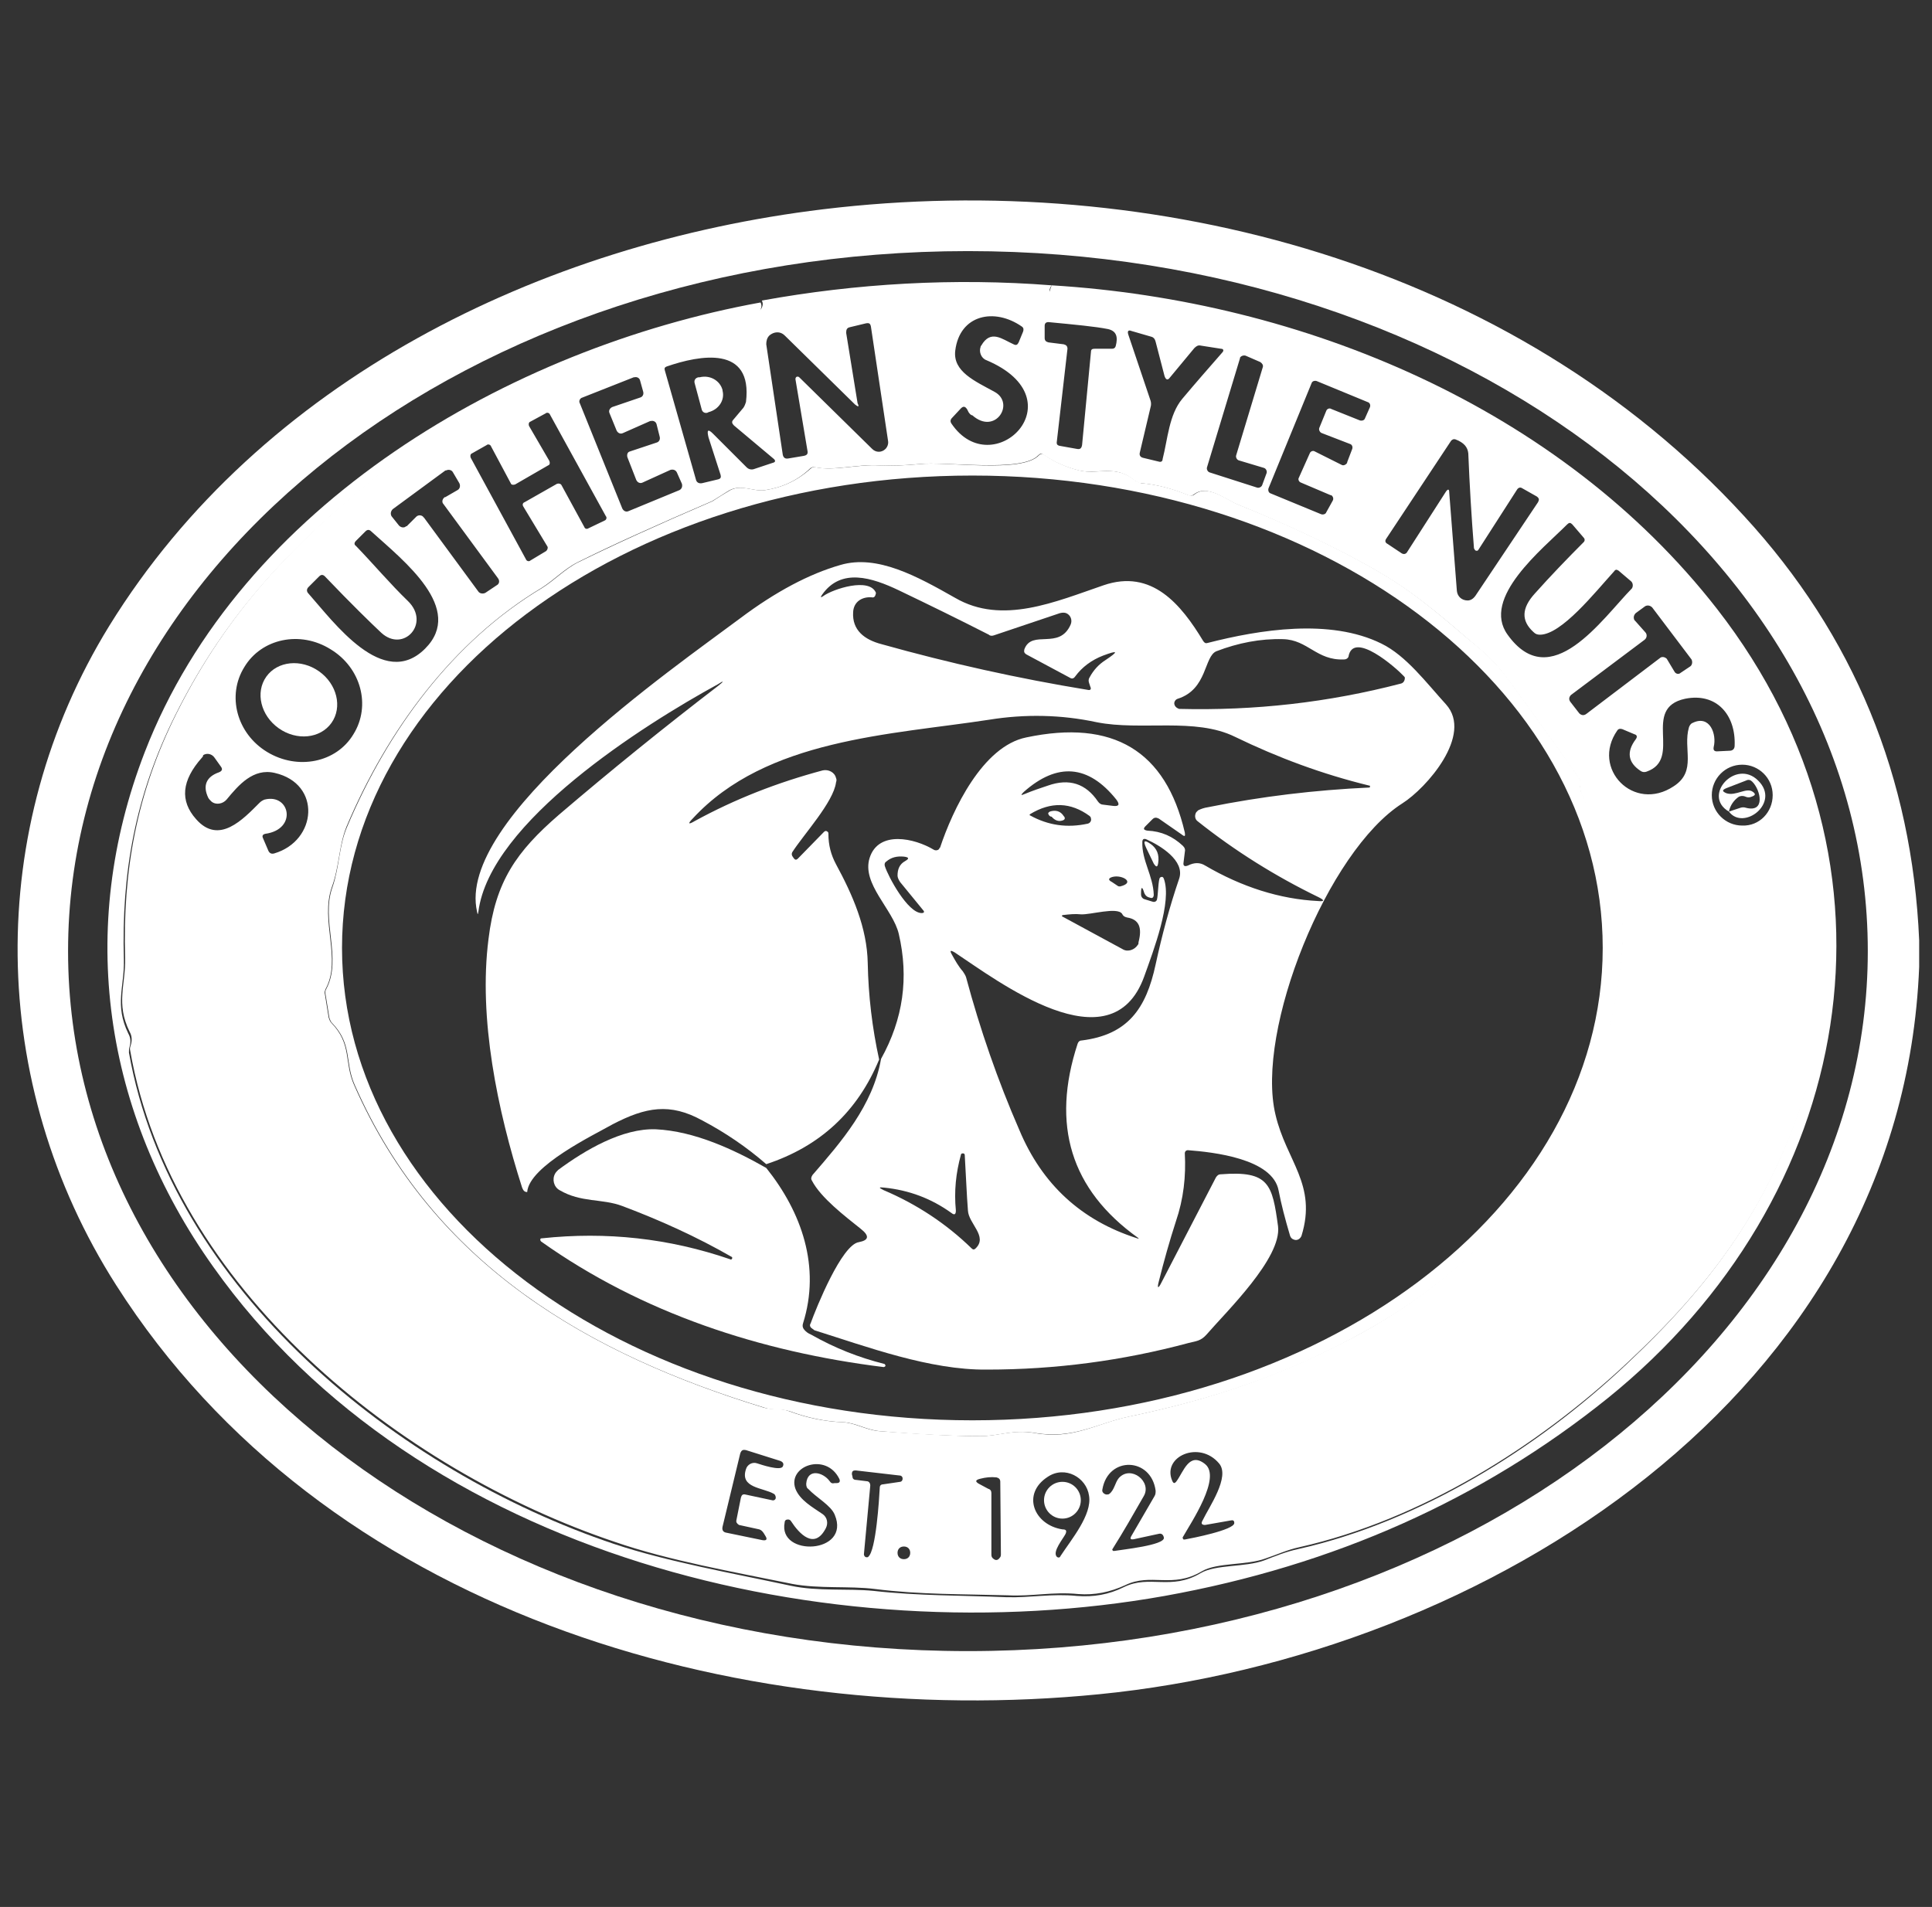 <svg width="78" height="77" viewBox="0 0 78 77" fill="none" xmlns="http://www.w3.org/2000/svg">
<rect x="0" y="0" width="78" height="77" fill="#333333" stroke="none"/>
<g clip-path="url(#clip0_3383_2789)">
<path d="M77.482 37.969V39.044C76.791 56.352 59.919 66.874 44.378 68.41C29.682 69.87 13.066 65.031 4.693 51.897C-0.504 43.755 -0.632 33.463 4.412 25.27C10.531 15.361 21.822 9.831 33.24 8.449C46.58 6.836 61.096 10.676 70.416 20.84C74.845 25.654 77.2 31.389 77.482 37.969ZM75.408 38.404C75.408 22.786 59.15 10.139 39.078 10.139C19.031 10.139 2.748 22.786 2.748 38.404C2.748 54.022 19.005 66.669 39.078 66.669C59.15 66.669 75.408 54.022 75.408 38.404Z" fill="white"/>
<path d="M32.882 53.715L32.78 53.638C32.703 53.587 32.677 53.51 32.728 53.433C32.959 52.793 33.983 50.258 34.674 50.156C35.084 50.079 35.109 49.9 34.751 49.618C34.111 49.106 33.138 48.364 32.78 47.672C32.728 47.596 32.754 47.519 32.805 47.442C33.957 46.111 35.237 44.651 35.57 42.757C36.466 41.144 36.697 39.479 36.287 37.713C36.057 36.714 34.777 35.69 35.109 34.641C35.468 33.514 36.927 33.847 37.695 34.308C37.772 34.359 37.9 34.333 37.926 34.256C37.926 34.256 37.926 34.231 37.951 34.231C38.463 32.695 39.667 30.134 41.433 29.776C44.941 29.034 47.066 30.314 47.834 33.616C47.86 33.77 47.834 33.796 47.706 33.693L46.784 33.053C46.682 33.002 46.605 33.002 46.528 33.079L46.247 33.36C46.144 33.463 46.17 33.514 46.324 33.54C46.887 33.565 47.348 33.77 47.757 34.154C47.834 34.231 47.86 34.308 47.834 34.41L47.783 34.82C47.757 34.973 47.834 34.999 47.962 34.948C48.218 34.82 48.449 34.82 48.653 34.948C50.138 35.818 51.674 36.305 53.211 36.382C53.467 36.407 53.492 36.356 53.236 36.228C51.495 35.383 49.857 34.359 48.346 33.156C48.244 33.079 48.218 32.925 48.295 32.797C48.321 32.772 48.346 32.746 48.372 32.72C48.474 32.669 48.602 32.618 48.781 32.592C50.932 32.157 53.083 31.901 55.284 31.799C55.31 31.799 55.31 31.773 55.31 31.747C55.31 31.722 55.31 31.722 55.284 31.722C53.39 31.261 51.598 30.595 49.857 29.75C48.244 28.957 46.067 29.52 44.275 29.162C42.842 28.854 41.382 28.829 39.948 29.059C35.954 29.674 30.936 29.827 27.966 33.053C27.762 33.258 27.787 33.309 28.043 33.156C29.682 32.259 31.397 31.594 33.215 31.107C33.445 31.056 33.701 31.184 33.752 31.415C33.778 31.466 33.778 31.517 33.752 31.594C33.65 32.387 32.447 33.693 31.986 34.41C31.96 34.461 31.96 34.513 31.986 34.564L32.037 34.641C32.088 34.717 32.139 34.743 32.216 34.666L33.266 33.591C33.317 33.54 33.368 33.54 33.42 33.591C33.445 33.616 33.445 33.642 33.445 33.668C33.445 34.128 33.548 34.513 33.752 34.897C34.418 36.125 35.007 37.457 35.033 38.891C35.058 40.196 35.212 41.502 35.493 42.782C34.623 44.882 33.112 46.29 30.936 47.007C30.142 46.315 29.272 45.727 28.35 45.24C27.045 44.523 26.072 44.702 24.74 45.394C23.972 45.829 21.361 47.083 21.284 48.133C21.182 48.133 21.13 48.082 21.079 47.954C20.081 44.83 19.313 41.118 19.722 37.918C20.004 35.588 20.849 34.385 22.564 32.9C24.663 31.107 26.814 29.366 29.016 27.677C29.246 27.497 29.221 27.472 28.99 27.625C25.995 29.264 19.773 33.181 19.313 36.817C19.287 36.945 19.287 36.945 19.261 36.817C18.391 33.053 27.147 27.011 29.887 24.963C31.32 23.887 32.677 23.171 33.932 22.812C35.417 22.377 37.03 23.273 38.566 24.143C40.46 25.244 42.611 24.297 44.557 23.631C46.503 22.966 47.68 24.399 48.577 25.884C48.628 25.961 48.679 25.987 48.756 25.961C50.855 25.424 53.697 24.963 55.771 25.987C56.769 26.473 57.589 27.574 58.382 28.445C59.483 29.674 57.589 31.824 56.616 32.439C53.595 34.359 50.676 41.604 51.495 45.01C51.93 46.879 53.185 47.826 52.545 49.9C52.494 50.028 52.366 50.105 52.238 50.053C52.161 50.028 52.11 49.977 52.084 49.9C51.879 49.208 51.726 48.62 51.623 48.082C51.393 46.776 48.961 46.52 47.962 46.443C47.885 46.443 47.834 46.495 47.834 46.571C47.885 47.493 47.783 48.415 47.476 49.311C47.219 50.105 46.989 50.924 46.784 51.743C46.708 52.025 46.759 52.05 46.887 51.794L49.089 47.544C49.14 47.467 49.191 47.416 49.293 47.416C51.239 47.263 51.367 47.826 51.598 49.516C51.751 50.796 49.524 52.946 48.705 53.894C48.474 54.15 48.295 54.15 47.988 54.227C45.325 54.943 42.611 55.302 39.846 55.302C37.542 55.328 35.007 54.38 32.882 53.715ZM35.186 24.118C34.802 24.092 34.469 24.297 34.444 24.707C34.393 25.449 34.905 25.833 35.596 26.012C38.335 26.78 41.1 27.395 43.917 27.856C44.019 27.881 44.07 27.83 44.019 27.728L43.968 27.574C43.942 27.497 43.942 27.421 43.994 27.344C44.147 27.062 44.352 26.832 44.634 26.652C45.171 26.294 45.146 26.243 44.531 26.473C44.07 26.652 43.686 26.934 43.405 27.318C43.353 27.395 43.277 27.421 43.2 27.369L41.433 26.422C41.356 26.371 41.331 26.32 41.356 26.217C41.664 25.398 42.765 26.268 43.225 25.219C43.302 25.04 43.225 24.835 43.046 24.758C42.969 24.732 42.893 24.732 42.79 24.758L40.128 25.654C40.051 25.68 39.974 25.68 39.923 25.628C38.719 25.014 37.516 24.425 36.287 23.836C35.212 23.324 33.957 22.914 33.189 24.015C33.112 24.118 33.138 24.143 33.24 24.067C33.624 23.785 35.109 23.299 35.365 23.939C35.34 24.092 35.289 24.143 35.186 24.118ZM54.26 26.627C53.159 26.678 52.801 25.833 51.802 25.808C50.881 25.782 49.985 25.961 49.114 26.294C48.602 26.499 48.756 27.83 47.552 28.214C47.45 28.24 47.373 28.368 47.424 28.47C47.45 28.547 47.527 28.598 47.604 28.624C50.65 28.701 53.62 28.368 56.565 27.6C56.667 27.574 56.718 27.472 56.718 27.369C56.718 27.344 56.693 27.318 56.667 27.293C56.385 26.985 54.619 25.424 54.44 26.524C54.414 26.576 54.363 26.627 54.26 26.627ZM45.069 32.285C43.942 30.877 42.688 30.774 41.331 31.978C41.203 32.106 41.203 32.131 41.382 32.055C41.689 31.927 41.997 31.824 42.304 31.722C43.174 31.415 43.84 31.645 44.326 32.362C44.378 32.439 44.455 32.49 44.531 32.49L44.941 32.541C45.171 32.567 45.222 32.49 45.069 32.285ZM43.994 32.951C43.225 32.387 42.432 32.362 41.587 32.874C41.561 32.9 41.561 32.925 41.587 32.925C42.329 33.335 43.097 33.437 43.917 33.258C44.019 33.232 44.07 33.13 44.045 33.053C44.045 33.002 44.019 32.976 43.994 32.951ZM43.661 42.014C45.53 41.784 46.272 40.734 46.656 38.942C46.912 37.764 47.219 36.612 47.604 35.485C47.86 34.743 46.81 34.128 46.298 33.898C46.195 33.847 46.119 33.872 46.119 34C46.093 34.743 46.554 35.357 46.58 36.125C46.58 36.228 46.528 36.279 46.452 36.254C46.324 36.228 46.247 36.177 46.195 36.049C46.119 35.793 46.067 35.793 46.067 36.049V36.125C46.067 36.202 46.119 36.279 46.195 36.305L46.528 36.407C46.605 36.433 46.682 36.407 46.708 36.33C46.759 36.151 46.759 35.485 46.836 35.434C46.912 35.383 46.964 35.409 46.989 35.485C47.322 36.407 46.58 38.353 46.195 39.428C44.864 43.115 40.281 39.607 38.54 38.455C38.361 38.353 38.335 38.379 38.438 38.558C38.566 38.788 38.694 39.019 38.873 39.223C38.924 39.3 38.975 39.377 39.001 39.454C39.564 41.553 40.281 43.627 41.152 45.624C42.073 47.826 43.661 49.285 45.914 50.002C45.991 50.028 45.991 50.028 45.939 49.977C43.225 48.031 42.432 45.419 43.507 42.142C43.533 42.065 43.584 42.014 43.661 42.014ZM35.724 34.973C35.852 35.383 36.646 36.868 37.209 36.868C37.311 36.868 37.337 36.817 37.26 36.74L36.338 35.613C36.287 35.537 36.236 35.434 36.236 35.357C36.236 35.101 36.313 34.897 36.543 34.769C36.722 34.666 36.697 34.615 36.492 34.589C36.21 34.564 35.98 34.615 35.775 34.794C35.724 34.82 35.698 34.897 35.724 34.973ZM45.12 35.767C45.146 35.793 45.197 35.793 45.222 35.793C45.863 35.639 45.299 35.306 44.915 35.409C44.736 35.46 44.736 35.537 44.89 35.613L45.12 35.767ZM43.635 36.919C43.405 36.894 43.174 36.919 42.944 36.945C42.867 36.945 42.842 36.996 42.918 37.022L45.325 38.327C45.53 38.455 45.811 38.353 45.939 38.148C45.965 38.123 45.965 38.097 45.965 38.046C46.119 37.457 45.991 37.124 45.504 37.047C45.402 37.022 45.35 36.996 45.299 36.894C45.094 36.612 44.019 36.945 43.635 36.919ZM38.412 48.978C37.593 48.389 36.697 48.056 35.698 47.954C35.468 47.928 35.468 47.954 35.673 48.056C37.004 48.62 38.207 49.413 39.231 50.412C39.283 50.463 39.334 50.463 39.385 50.412C39.897 49.925 39.103 49.413 39.078 48.876C39.027 48.236 39.001 47.493 38.95 46.648C38.95 46.597 38.924 46.571 38.873 46.571C38.822 46.571 38.796 46.597 38.796 46.623C38.591 47.365 38.515 48.108 38.591 48.876C38.591 49.029 38.54 49.08 38.412 48.978Z" fill="white"/>
<path d="M42.457 32.976C42.406 32.976 42.381 32.951 42.355 32.925C42.304 32.848 42.304 32.823 42.381 32.772C42.611 32.695 42.816 32.746 42.944 32.951C43.021 33.028 42.995 33.104 42.893 33.13C42.739 33.181 42.585 33.13 42.457 32.976Z" fill="white"/>
<path d="M46.452 34.077C46.708 34.256 46.81 34.512 46.759 34.845C46.733 35.025 46.682 35.025 46.58 34.871L46.272 34.231C46.144 33.949 46.196 33.898 46.452 34.077Z" fill="white"/>
<path d="M30.936 47.16C32.37 48.953 33.138 51.154 32.421 53.433C32.396 53.51 32.396 53.587 32.447 53.663C32.524 53.766 32.626 53.843 32.754 53.894C33.701 54.431 34.674 54.816 35.698 55.072C35.724 55.072 35.749 55.123 35.749 55.148C35.749 55.174 35.698 55.2 35.673 55.2C30.706 54.585 25.918 53.023 21.847 50.13C21.822 50.105 21.796 50.053 21.822 50.028C21.822 50.002 21.847 50.002 21.873 50.002C24.484 49.721 27.019 50.002 29.477 50.847C29.503 50.873 29.554 50.847 29.554 50.822C29.579 50.796 29.554 50.745 29.528 50.745C28.145 49.951 26.686 49.285 25.124 48.697C24.305 48.389 23.46 48.568 22.59 48.056C22.359 47.928 22.282 47.621 22.41 47.391C22.436 47.34 22.487 47.288 22.538 47.237C23.614 46.443 25.124 45.547 26.481 45.599C28.043 45.675 29.631 46.418 30.936 47.16Z" fill="white"/>
<path d="M42.458 11.521C42.381 11.624 42.355 11.726 42.381 11.828C42.406 11.905 42.458 11.957 42.534 11.982C43.584 12.213 44.608 12.315 45.683 12.289C46.81 12.238 47.732 12.929 48.858 13.083C51.034 13.365 52.98 14.261 54.9 14.901C57.333 15.694 59.611 16.847 61.711 18.331C63.221 19.381 65.346 21.045 66.831 22.556C68.828 24.604 69.929 26.32 71.44 29.085C71.465 29.136 71.568 29.29 71.747 29.52C72.003 29.853 72.029 30.365 72.131 30.621C72.413 31.363 73.001 32.285 73.078 33.053C73.155 33.949 73.181 34.845 73.129 35.741C73.104 36.253 73.36 36.714 73.36 37.15C73.334 38.891 73.283 40.632 73.258 42.373C73.258 42.782 73.129 43.397 72.874 44.19C71.414 48.722 69.135 51.82 65.705 55.02C62.069 58.425 57.358 61.37 52.468 62.471C51.982 62.573 51.546 62.778 51.086 62.931C50.318 63.213 49.14 63.085 48.525 63.444C47.322 64.16 46.477 63.495 45.427 64.007C44.813 64.288 44.199 64.416 43.533 64.365C42.509 64.263 41.664 64.468 40.691 64.416C38.873 64.365 37.132 64.391 35.314 64.16C34.29 64.032 33.061 64.16 31.986 63.956C29.605 63.469 26.993 63.008 24.843 62.266C16.138 59.347 6.921 51.974 5.257 42.424C5.231 42.347 5.257 42.27 5.282 42.193C5.334 42.014 5.334 41.835 5.231 41.656C4.668 40.504 5.077 39.761 5.052 38.686C4.949 35.178 5.513 32.029 7.126 28.803C9.174 24.707 11.837 21.89 15.703 18.818C16.24 18.383 17.085 18.203 17.674 17.768C19.261 16.642 20.977 15.874 23.691 14.696C23.767 14.67 23.844 14.645 23.921 14.645C24.356 14.696 24.612 14.389 24.894 14.286C26.277 13.723 27.531 13.467 28.965 13.185C29.503 13.083 29.989 12.776 30.552 12.597C30.629 12.571 30.68 12.52 30.731 12.469C30.808 12.341 30.808 12.238 30.757 12.136C34.572 11.444 38.515 11.214 42.458 11.521ZM39.103 16.642L39.052 16.539C38.975 16.411 38.899 16.386 38.796 16.488L38.438 16.872C38.361 16.949 38.361 17.026 38.412 17.103C40.076 19.561 43.584 16.13 39.82 14.542C39.616 14.466 39.513 14.21 39.59 14.005C39.59 13.979 39.59 13.979 39.616 13.954C40 13.288 40.461 13.697 40.921 13.902C41.024 13.954 41.075 13.928 41.126 13.825L41.305 13.39C41.331 13.313 41.331 13.237 41.254 13.185C40.153 12.417 38.745 12.699 38.566 14.158C38.464 15.003 39.359 15.387 40.153 15.822C40.998 16.283 40.179 17.589 39.257 16.77C39.206 16.77 39.155 16.719 39.103 16.642ZM44.736 13.288C44.224 13.185 43.405 13.109 42.33 13.006C42.227 13.006 42.176 13.057 42.176 13.16V13.646C42.176 13.749 42.227 13.8 42.33 13.825L42.944 13.902C43.046 13.928 43.097 13.979 43.097 14.082L42.662 17.871C42.662 17.948 42.688 17.973 42.765 17.999L43.482 18.127C43.61 18.152 43.661 18.101 43.686 17.973L44.045 14.21C44.045 14.107 44.096 14.082 44.199 14.082H44.89C44.967 14.082 45.018 14.056 45.043 13.979C45.146 13.595 45.069 13.365 44.736 13.288ZM34.521 16.334L31.679 13.544C31.5 13.365 31.244 13.39 31.064 13.544C30.962 13.646 30.936 13.774 30.936 13.902L31.602 18.357C31.628 18.485 31.704 18.536 31.832 18.511L32.447 18.408C32.575 18.383 32.626 18.331 32.6 18.203L32.114 15.31C32.114 15.259 32.14 15.208 32.191 15.208C32.216 15.208 32.242 15.208 32.268 15.234L35.212 18.127C35.365 18.28 35.596 18.28 35.75 18.127C35.826 18.05 35.878 17.922 35.852 17.794L35.161 13.185C35.135 13.057 35.084 13.032 34.956 13.057L34.316 13.211C34.188 13.237 34.162 13.313 34.162 13.441L34.623 16.283C34.7 16.437 34.649 16.437 34.521 16.334ZM47.015 15.182L46.656 13.8C46.631 13.697 46.58 13.621 46.477 13.595L45.683 13.365C45.555 13.313 45.504 13.365 45.555 13.518L46.452 16.181C46.477 16.258 46.477 16.36 46.452 16.437L46.016 18.28C45.991 18.383 46.042 18.46 46.144 18.485L46.784 18.639C46.861 18.664 46.938 18.639 46.938 18.536C47.143 17.743 47.194 16.744 47.732 16.104C48.269 15.464 48.807 14.85 49.345 14.235C49.421 14.158 49.396 14.082 49.293 14.082L48.474 13.954C48.372 13.928 48.295 13.979 48.218 14.056L47.22 15.259C47.143 15.362 47.066 15.336 47.015 15.182ZM28.786 17.512L30.143 18.869C30.219 18.946 30.322 18.972 30.424 18.946L31.192 18.69C31.32 18.664 31.32 18.588 31.218 18.511L29.631 17.179C29.554 17.103 29.528 17.026 29.605 16.949L30.015 16.462C30.066 16.386 30.091 16.309 30.117 16.232C30.399 13.928 28.248 14.338 26.917 14.798C26.84 14.824 26.814 14.875 26.84 14.952L28.094 19.356C28.12 19.484 28.222 19.535 28.35 19.509L28.99 19.356C29.093 19.33 29.119 19.279 29.093 19.176L28.606 17.666C28.53 17.359 28.581 17.307 28.786 17.512ZM50.01 18.588C49.934 18.562 49.882 18.46 49.908 18.383L50.983 14.824C51.009 14.747 50.958 14.67 50.881 14.619L50.292 14.363C50.215 14.338 50.113 14.363 50.062 14.44C50.062 14.44 50.062 14.44 50.062 14.466L48.73 18.869C48.705 18.946 48.756 19.048 48.833 19.074L50.753 19.689C50.83 19.714 50.932 19.663 50.958 19.586L51.137 19.1C51.162 19.023 51.111 18.92 51.034 18.895L50.01 18.588ZM25.15 17.487C25.048 17.538 24.945 17.487 24.894 17.384L24.612 16.693C24.561 16.591 24.612 16.488 24.715 16.437L25.841 16.053C25.944 16.027 25.995 15.925 25.969 15.822L25.841 15.362C25.816 15.259 25.713 15.208 25.611 15.234H25.585L23.512 16.053C23.409 16.078 23.358 16.206 23.409 16.283L25.124 20.533C25.176 20.636 25.278 20.687 25.381 20.636L27.429 19.791C27.531 19.74 27.557 19.637 27.531 19.535L27.326 19.074C27.275 18.972 27.173 18.946 27.07 18.972L25.944 19.484C25.841 19.535 25.739 19.484 25.688 19.381L25.329 18.46C25.304 18.357 25.329 18.255 25.432 18.229L26.507 17.871C26.609 17.845 26.661 17.743 26.635 17.64L26.507 17.128C26.481 17.026 26.379 16.975 26.277 17H26.251L25.15 17.487ZM52.878 18.306C52.903 18.229 53.006 18.178 53.083 18.229L54.158 18.767C54.235 18.818 54.337 18.767 54.388 18.69C54.388 18.69 54.388 18.69 54.388 18.664L54.593 18.127C54.619 18.05 54.593 17.948 54.491 17.922L53.364 17.487C53.287 17.461 53.236 17.359 53.262 17.282L53.544 16.591C53.569 16.514 53.672 16.462 53.748 16.514L54.9 16.975C54.977 17 55.08 16.975 55.105 16.898L55.31 16.437C55.336 16.36 55.31 16.258 55.208 16.232L53.159 15.387C53.083 15.362 52.98 15.387 52.955 15.464L51.214 19.714C51.188 19.791 51.214 19.893 51.29 19.919L53.339 20.764C53.415 20.789 53.518 20.764 53.544 20.687L53.8 20.226C53.851 20.149 53.825 20.047 53.748 19.996C53.748 19.996 53.748 19.996 53.723 19.996L52.519 19.484C52.443 19.458 52.391 19.356 52.443 19.279L52.878 18.306ZM22.487 19.535C22.564 19.509 22.641 19.535 22.667 19.586L23.588 21.276C23.614 21.353 23.691 21.378 23.767 21.327L24.408 21.02C24.484 20.994 24.51 20.892 24.459 20.841L22.206 16.744C22.18 16.667 22.078 16.642 22.026 16.693L21.412 17.026C21.335 17.051 21.335 17.154 21.361 17.205L22.18 18.613C22.206 18.69 22.206 18.767 22.129 18.792L20.798 19.561C20.721 19.586 20.644 19.586 20.618 19.509L19.825 18.024C19.799 17.948 19.697 17.922 19.645 17.973L19.057 18.306C18.98 18.331 18.98 18.434 19.005 18.485L21.233 22.582C21.258 22.658 21.361 22.684 21.412 22.633L22.052 22.249C22.103 22.198 22.129 22.121 22.103 22.07L21.13 20.457C21.079 20.38 21.105 20.303 21.182 20.277L22.487 19.535ZM58.51 19.893L58.818 23.862C58.843 24.092 59.022 24.246 59.253 24.246C59.381 24.246 59.483 24.169 59.56 24.067L62.095 20.277C62.146 20.175 62.146 20.124 62.044 20.047L61.455 19.714C61.378 19.663 61.301 19.689 61.25 19.765L59.688 22.198C59.663 22.249 59.611 22.249 59.56 22.223C59.535 22.198 59.535 22.172 59.509 22.146C59.407 20.866 59.33 19.586 59.279 18.306C59.253 18.05 59.099 17.871 58.766 17.743C58.69 17.717 58.638 17.743 58.587 17.794L55.976 21.737C55.899 21.839 55.925 21.916 56.027 21.967L56.565 22.326C56.667 22.402 56.769 22.377 56.821 22.274L58.382 19.842C58.459 19.74 58.51 19.74 58.51 19.893ZM30.885 19.791C30.424 19.868 29.861 19.509 29.375 19.842C28.965 20.098 28.734 20.252 28.709 20.252C26.507 21.199 24.689 22.018 23.307 22.71C22.795 22.966 22.359 23.427 21.873 23.734C18.288 25.884 15.626 29.494 13.987 33.386C13.68 34.154 13.706 34.973 13.398 35.818C12.912 37.175 13.808 38.737 13.142 39.94C13.117 40.017 13.091 40.068 13.117 40.145L13.27 41.092C13.296 41.169 13.322 41.246 13.373 41.297C14.218 42.168 13.885 42.885 14.294 43.806C17.495 51.103 23.819 54.687 30.834 56.838C31.192 56.94 31.5 56.838 31.884 56.992C32.575 57.248 33.292 57.401 34.034 57.427C34.521 57.453 34.956 57.734 35.468 57.785C37.234 57.913 38.592 57.99 39.564 57.99C40.307 57.99 40.896 57.709 41.766 57.862C43.328 58.144 44.25 57.478 45.581 57.197C48.884 56.505 51.828 55.532 54.977 53.817C60.891 50.565 65.141 44.805 65.5 37.969C65.602 36.1 64.553 33.744 63.836 32.029C63.785 31.901 63.785 31.773 63.785 31.645C63.81 31.568 63.785 31.466 63.733 31.415C62.76 30.032 61.788 28.675 60.789 27.318C60.482 26.909 60.123 26.524 59.663 26.14C58.408 25.091 57.384 24.118 55.745 23.145C54.056 22.146 51.879 21.148 49.985 20.38C49.473 20.175 48.73 19.535 48.193 19.97C48.116 20.021 48.039 20.047 47.962 19.996C47.348 19.74 46.708 19.561 46.042 19.509C45.965 19.509 45.888 19.458 45.811 19.407C45.018 18.741 44.327 19.176 43.558 18.997C43.046 18.869 42.56 18.664 42.125 18.357C42.048 18.306 41.997 18.306 41.92 18.383C41.254 19.1 38.156 18.613 37.081 18.741C36.518 18.792 35.98 18.818 35.468 18.792C34.597 18.741 33.65 19.023 32.908 18.869C32.831 18.844 32.754 18.869 32.703 18.92C32.191 19.407 31.576 19.689 30.885 19.791ZM17.904 20.354C17.828 20.277 17.853 20.149 17.956 20.073C17.956 20.073 17.956 20.073 17.981 20.073L18.468 19.791C18.57 19.74 18.596 19.612 18.544 19.509L18.288 19.074C18.237 18.972 18.109 18.946 18.007 18.997C18.007 18.997 18.007 18.997 17.981 18.997L15.856 20.559C15.779 20.636 15.754 20.738 15.805 20.841L16.112 21.225C16.189 21.302 16.317 21.327 16.394 21.25C16.394 21.25 16.394 21.25 16.419 21.25L16.804 20.866C16.88 20.789 17.008 20.789 17.085 20.866C17.085 20.866 17.085 20.892 17.111 20.892L19.313 23.887C19.364 23.964 19.492 23.99 19.594 23.939L20.055 23.631C20.157 23.58 20.183 23.452 20.106 23.35L17.904 20.354ZM65.858 23.478L65.346 23.042C65.269 22.991 65.218 22.991 65.167 23.068C64.399 23.913 63.042 25.628 62.172 25.628C62.069 25.628 61.992 25.603 61.916 25.526C61.404 25.065 61.429 24.553 61.967 23.964C62.607 23.247 63.273 22.556 63.938 21.89C63.989 21.839 63.989 21.762 63.938 21.711L63.477 21.173C63.401 21.097 63.349 21.097 63.273 21.173C62.274 22.172 59.791 24.143 60.866 25.628C62.607 28.061 64.681 24.988 65.884 23.759C65.935 23.683 65.935 23.555 65.858 23.478ZM16.471 24.271C17.392 25.168 16.291 26.371 15.395 25.552C14.986 25.168 14.218 24.425 13.117 23.273C13.04 23.196 12.963 23.196 12.886 23.273L12.451 23.708C12.374 23.785 12.374 23.887 12.451 23.964C13.475 25.116 15.472 27.881 17.162 26.192C18.775 24.579 16.317 22.658 14.986 21.455C14.909 21.378 14.832 21.378 14.755 21.455L14.371 21.839C14.294 21.916 14.294 21.993 14.371 22.044C15.088 22.786 15.754 23.58 16.471 24.271ZM67.01 26.576C67.087 26.499 67.215 26.524 67.292 26.601L67.599 27.113C67.651 27.216 67.779 27.241 67.855 27.165L68.239 26.909C68.316 26.857 68.342 26.729 68.291 26.627L66.703 24.527C66.626 24.451 66.524 24.425 66.422 24.476L66.038 24.758C65.961 24.835 65.935 24.937 65.986 25.04C65.986 25.04 65.986 25.04 66.012 25.065L66.422 25.526C66.498 25.603 66.498 25.731 66.422 25.808C66.422 25.808 66.422 25.808 66.396 25.833L63.426 28.061C63.349 28.137 63.324 28.24 63.401 28.342L63.759 28.803C63.836 28.88 63.938 28.905 64.041 28.829L67.01 26.576ZM14.269 29.648C14.986 28.496 14.576 26.96 13.347 26.217C12.118 25.449 10.556 25.782 9.865 26.934C9.148 28.086 9.558 29.622 10.787 30.365C12.016 31.107 13.578 30.8 14.269 29.648ZM68.342 29.187C69.033 28.854 69.315 29.648 69.187 30.16C69.161 30.288 69.212 30.339 69.315 30.339L69.827 30.314C69.955 30.314 70.032 30.237 70.032 30.109C70.083 28.88 69.315 27.958 68.035 28.214C66.242 28.598 67.958 30.646 66.473 31.159C66.396 31.184 66.319 31.184 66.242 31.133C65.73 30.8 65.653 30.365 66.038 29.853C66.114 29.75 66.089 29.674 65.986 29.648L65.5 29.443C65.423 29.418 65.346 29.418 65.295 29.494C64.22 31.03 65.961 32.823 67.574 31.747C68.521 31.133 67.932 30.237 68.188 29.366C68.214 29.29 68.265 29.213 68.342 29.187ZM8.15 30.595C7.331 31.517 7.254 32.336 7.919 33.079C8.841 34.128 9.814 33.079 10.48 32.413C10.531 32.362 10.608 32.311 10.684 32.285C11.709 32.029 12.016 33.488 10.71 33.668C10.608 33.693 10.582 33.744 10.608 33.821L10.838 34.359C10.889 34.461 10.966 34.487 11.069 34.461C12.809 33.949 12.989 31.645 11.094 31.21C10.224 31.005 9.635 31.696 9.148 32.285C8.995 32.464 8.713 32.515 8.534 32.362C8.483 32.311 8.431 32.259 8.406 32.208C8.175 31.722 8.329 31.363 8.841 31.184C8.969 31.133 8.995 31.056 8.918 30.954L8.662 30.595C8.559 30.442 8.355 30.39 8.201 30.493C8.201 30.544 8.175 30.57 8.15 30.595ZM71.568 32.106C71.568 31.415 71.004 30.877 70.339 30.877C69.648 30.877 69.11 31.44 69.11 32.106C69.11 32.797 69.673 33.335 70.339 33.335C71.03 33.36 71.568 32.797 71.568 32.106C71.568 32.131 71.568 32.131 71.568 32.106ZM29.733 61.37L29.912 60.474C29.938 60.371 29.989 60.32 30.091 60.346L31.167 60.576C31.244 60.602 31.32 60.55 31.32 60.474C31.32 60.422 31.295 60.346 31.244 60.32C30.808 60.064 29.861 60.09 30.117 59.322C30.168 59.142 30.373 59.014 30.578 59.091C30.731 59.142 31.5 59.398 31.602 59.219C31.653 59.117 31.628 59.04 31.5 58.989L30.117 58.553C29.989 58.528 29.938 58.553 29.887 58.681L29.17 61.651C29.144 61.779 29.195 61.856 29.298 61.882L30.783 62.189C30.936 62.215 30.988 62.163 30.911 62.035L30.834 61.907C30.783 61.831 30.731 61.779 30.655 61.754L29.835 61.575C29.759 61.523 29.707 61.472 29.733 61.37ZM48.551 61.395C48.807 60.858 49.677 59.629 49.217 59.091C48.423 58.144 46.912 58.809 47.322 59.782C47.373 59.91 47.424 59.91 47.501 59.808C47.783 59.424 48.013 58.605 48.653 59.117C49.319 59.654 48.09 61.472 47.757 62.061C47.732 62.087 47.757 62.138 47.783 62.163C47.808 62.163 47.808 62.163 47.834 62.163C48.116 62.112 49.831 61.779 49.831 61.498C49.831 61.395 49.78 61.37 49.677 61.395L48.653 61.575C48.525 61.575 48.474 61.523 48.551 61.395ZM32.549 59.91C32.6 59.27 33.24 59.45 33.496 59.808C33.548 59.885 33.599 59.91 33.701 59.885H33.778C33.906 59.885 33.932 59.808 33.881 59.706C33.343 58.63 31.781 59.194 32.114 60.115C32.293 60.576 32.805 60.858 33.215 61.139C33.394 61.267 33.445 61.498 33.343 61.703C32.882 62.599 32.268 61.933 31.935 61.421C31.884 61.344 31.807 61.344 31.73 61.37C31.704 61.395 31.679 61.421 31.679 61.472C31.397 62.88 34.367 62.752 33.701 61.165C33.548 60.781 32.959 60.474 32.626 60.115C32.575 60.09 32.549 60.013 32.549 59.91ZM45.683 62.01L46.605 60.422C46.656 60.346 46.656 60.269 46.656 60.192C46.477 58.835 44.736 58.784 44.506 60.141C44.48 60.243 44.557 60.32 44.659 60.346C44.711 60.346 44.762 60.346 44.787 60.32C44.992 60.166 45.018 59.859 45.171 59.68C45.658 59.142 46.528 59.834 46.17 60.422C45.76 61.139 45.351 61.856 44.915 62.547C44.89 62.573 44.915 62.599 44.941 62.624C44.967 62.624 44.967 62.624 44.992 62.624C45.274 62.573 47.04 62.394 46.989 62.087C46.964 61.959 46.887 61.907 46.784 61.933L45.837 62.138C45.632 62.189 45.607 62.138 45.683 62.01ZM36.313 59.578L34.546 59.373C34.444 59.373 34.393 59.398 34.393 59.526L34.418 59.629C34.418 59.706 34.469 59.757 34.572 59.757L34.981 59.808C35.084 59.808 35.135 59.885 35.135 59.987L34.879 62.752C34.879 62.829 34.93 62.88 34.981 62.88C35.007 62.88 35.058 62.88 35.058 62.855C35.365 62.599 35.493 60.55 35.519 60.064C35.519 59.987 35.57 59.936 35.647 59.936L36.338 59.834C36.39 59.834 36.441 59.782 36.441 59.706C36.441 59.629 36.39 59.578 36.313 59.578ZM43.021 61.933C42.918 62.138 42.483 62.65 42.662 62.855C42.714 62.906 42.79 62.906 42.816 62.829C43.251 62.163 44.096 61.165 43.968 60.397C43.866 59.654 42.995 59.168 42.304 59.629C41.228 60.32 41.741 61.575 42.893 61.754C43.046 61.754 43.072 61.805 43.021 61.933ZM40.025 60.294V62.778C40.025 62.855 40.051 62.906 40.128 62.957C40.204 63.008 40.281 63.008 40.358 62.906C40.409 62.855 40.409 62.803 40.409 62.752L40.384 59.834C40.384 59.731 40.333 59.68 40.23 59.654C40 59.629 39.795 59.654 39.59 59.706C39.359 59.757 39.359 59.834 39.564 59.936L39.897 60.115C40 60.141 40.025 60.218 40.025 60.294ZM36.748 62.701C36.748 62.547 36.646 62.445 36.492 62.445C36.338 62.445 36.236 62.547 36.236 62.701C36.236 62.855 36.338 62.957 36.492 62.957C36.646 62.957 36.748 62.855 36.748 62.701Z" fill="white"/>
<path d="M42.458 11.521C52.596 12.136 62.991 16.463 69.315 24.579C77.431 34.999 74.871 48.415 64.911 56.454C59.816 60.55 53.851 63.213 47.015 64.442C33.496 66.849 16.906 62.855 8.611 51.154C4.181 44.933 3.081 37.508 5.846 30.365C9.712 20.38 20.567 14.056 30.706 12.213C30.757 12.315 30.757 12.417 30.68 12.545C30.629 12.622 30.578 12.648 30.501 12.673C29.963 12.853 29.477 13.16 28.914 13.262C27.48 13.544 26.2 13.8 24.843 14.363C24.561 14.466 24.305 14.773 23.87 14.722C23.793 14.722 23.716 14.722 23.64 14.773C20.951 15.95 19.236 16.719 17.623 17.845C17.008 18.28 16.189 18.434 15.652 18.895C11.785 21.967 9.123 24.784 7.075 28.88C5.462 32.106 4.898 35.255 5.001 38.763C5.026 39.838 4.617 40.58 5.18 41.733C5.282 41.912 5.282 42.091 5.231 42.27C5.206 42.347 5.206 42.424 5.206 42.501C6.895 52.05 16.087 59.424 24.792 62.343C26.942 63.059 29.554 63.52 31.935 64.032C33.01 64.263 34.239 64.135 35.263 64.237C37.081 64.442 38.822 64.416 40.64 64.493C41.613 64.519 42.458 64.34 43.482 64.442C44.147 64.493 44.762 64.391 45.376 64.084C46.426 63.572 47.271 64.237 48.474 63.52C49.089 63.162 50.266 63.29 51.034 63.008C51.495 62.829 51.931 62.65 52.417 62.547C57.307 61.447 62.044 58.502 65.654 55.097C69.084 51.871 71.363 48.773 72.822 44.267C73.078 43.473 73.206 42.885 73.206 42.449C73.232 40.708 73.283 38.967 73.309 37.226C73.309 36.817 73.053 36.356 73.078 35.818C73.13 34.922 73.104 34.026 73.027 33.13C72.976 32.388 72.362 31.44 72.08 30.698C71.977 30.442 71.952 29.93 71.696 29.597C71.517 29.366 71.414 29.213 71.389 29.162C69.878 26.396 68.777 24.681 66.78 22.633C65.295 21.097 63.17 19.458 61.66 18.408C59.535 16.923 57.282 15.771 54.849 14.978C52.929 14.338 50.983 13.441 48.807 13.16C47.655 13.006 46.759 12.341 45.632 12.366C44.583 12.392 43.533 12.289 42.483 12.059C42.406 12.033 42.33 11.982 42.33 11.905C42.381 11.752 42.406 11.649 42.458 11.521Z" fill="white"/>
<path d="M28.043 15.464C28.017 15.362 28.069 15.259 28.197 15.234H28.248C28.658 15.131 29.067 15.362 29.17 15.746V15.771C29.272 16.155 29.016 16.539 28.606 16.642L28.555 16.667C28.453 16.693 28.35 16.642 28.325 16.514L28.043 15.464Z" fill="white"/>
<path d="M30.885 19.791C31.576 19.689 32.191 19.407 32.728 18.921C32.78 18.869 32.856 18.844 32.933 18.869C33.676 19.023 34.649 18.741 35.493 18.793C36.006 18.818 36.543 18.793 37.106 18.741C38.182 18.613 41.254 19.125 41.945 18.383C41.997 18.332 42.073 18.306 42.15 18.357C42.585 18.665 43.072 18.869 43.584 18.997C44.352 19.177 45.043 18.741 45.837 19.407C45.914 19.458 45.991 19.484 46.067 19.509C46.733 19.561 47.373 19.74 47.988 19.996C48.064 20.021 48.167 20.021 48.218 19.97C48.756 19.535 49.498 20.175 50.01 20.38C51.93 21.148 54.081 22.146 55.771 23.145C57.409 24.118 58.408 25.091 59.688 26.14C60.149 26.524 60.507 26.909 60.815 27.318C61.813 28.675 62.786 30.032 63.759 31.415C63.81 31.491 63.836 31.568 63.81 31.645C63.785 31.799 63.81 31.927 63.861 32.029C64.604 33.745 65.628 36.074 65.525 37.969C65.167 44.831 60.917 50.591 55.003 53.817C51.854 55.558 48.909 56.505 45.607 57.197C44.275 57.478 43.353 58.118 41.792 57.862C40.921 57.709 40.332 57.99 39.59 57.99C38.643 57.99 37.26 57.939 35.493 57.785C34.981 57.734 34.546 57.453 34.06 57.427C33.317 57.401 32.6 57.248 31.909 56.992C31.525 56.864 31.218 56.966 30.859 56.838C23.819 54.688 17.52 51.103 14.32 43.806C13.91 42.885 14.243 42.168 13.398 41.297C13.347 41.246 13.322 41.169 13.296 41.093L13.142 40.145C13.117 40.068 13.142 39.992 13.168 39.94C13.834 38.711 12.938 37.15 13.424 35.818C13.706 34.999 13.68 34.154 14.013 33.386C15.651 29.494 18.288 25.884 21.898 23.734C22.385 23.427 22.82 22.966 23.332 22.71C24.74 22.018 26.532 21.199 28.734 20.252C28.76 20.252 28.965 20.098 29.4 19.842C29.887 19.509 30.424 19.868 30.885 19.791ZM64.706 38.276C64.706 27.753 53.313 19.202 39.257 19.202C25.201 19.202 13.808 27.728 13.808 38.276C13.808 48.799 25.201 57.35 39.257 57.35C53.313 57.35 64.706 48.799 64.706 38.276Z" fill="white"/>
<path d="M13.383 29.189C13.832 28.554 13.607 27.622 12.88 27.107C12.153 26.593 11.199 26.69 10.75 27.324C10.3 27.959 10.525 28.891 11.252 29.406C11.979 29.921 12.933 29.823 13.383 29.189Z" fill="white"/>
<path d="M69.801 32.771L70.262 32.618C70.339 32.592 70.416 32.592 70.493 32.618C71.286 32.823 71.081 31.901 70.749 31.568C70.672 31.491 70.595 31.466 70.493 31.517L69.699 31.824C69.52 31.901 69.52 31.952 69.699 32.029C70.083 32.157 70.518 31.773 70.774 31.978C70.876 32.054 70.877 32.106 70.749 32.157C70.646 32.208 70.544 32.208 70.441 32.157C70.365 32.131 70.262 32.131 70.185 32.182C70.006 32.311 69.852 32.515 69.801 32.771C68.7 32.131 70.083 30.621 70.979 31.517C71.901 32.413 70.39 33.565 69.801 32.771Z" fill="white"/>
<path d="M42.893 61.319C43.303 61.319 43.635 60.986 43.635 60.576C43.635 60.166 43.303 59.834 42.893 59.834C42.483 59.834 42.15 60.166 42.15 60.576C42.15 60.986 42.483 61.319 42.893 61.319Z" fill="white"/>
</g>
<defs>
<clipPath id="clip0_3383_2789">
<rect width="76.808" height="76.808" fill="white" transform="translate(0.674)"/>
</clipPath>
</defs>
</svg>
